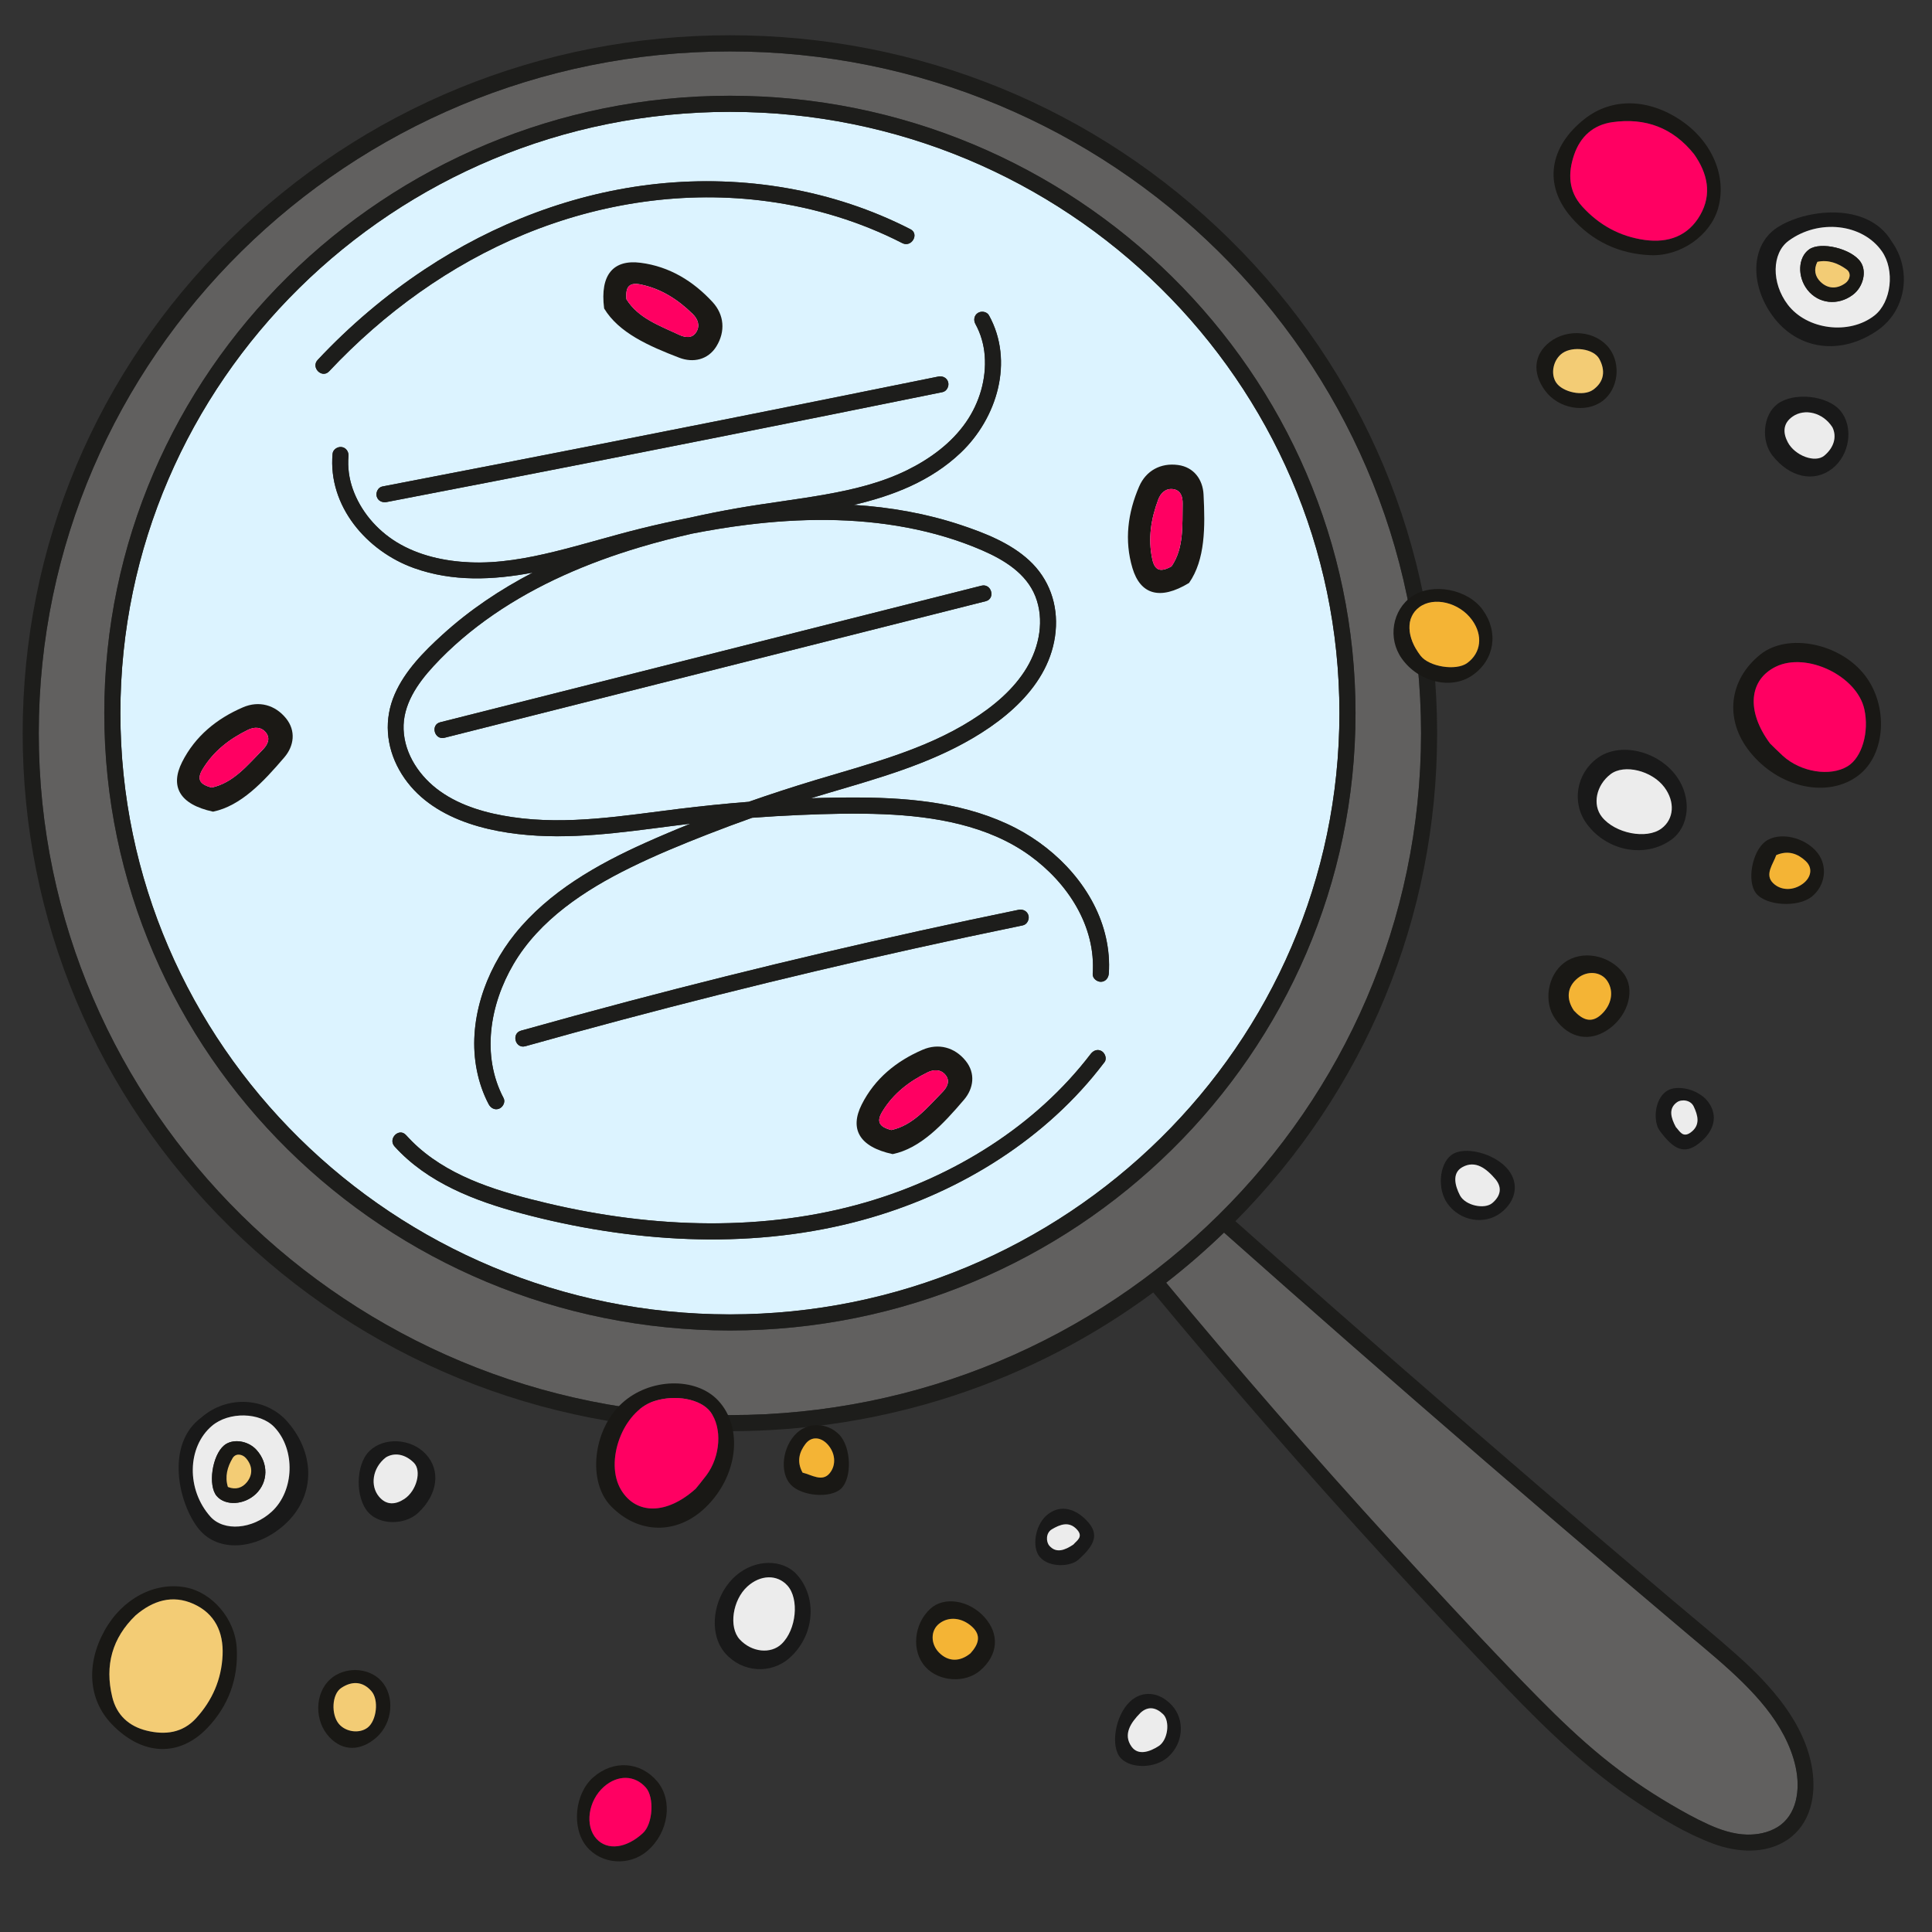 <?xml version="1.0" encoding="UTF-8"?> <svg xmlns="http://www.w3.org/2000/svg" xmlns:xlink="http://www.w3.org/1999/xlink" version="1.1" id="Слой_1" x="0px" y="0px" viewBox="0 0 600 600" style="enable-background:new 0 0 600 600;" xml:space="preserve"><rect x="0" y="0" width="600" height="600" fill="#333333" stroke="none"/> <style type="text/css"> .st0{fill:#95CFE5;} .st1{fill:#CAF0FF;} .st2{fill:#191611;} .st3{fill:#F7EBB2;} .st4{fill:#0F0C0D;} .st5{fill:#5BBB24;} .st6{fill:#BFC201;} .st7{fill:#F4AD2F;stroke:#1D1D1B;stroke-width:0.25;stroke-linejoin:round;stroke-miterlimit:10;} .st8{fill:#FB6E0A;} .st9{fill:#FEFEFE;} .st10{fill:#1D1D1B;} .st11{fill:#16120B;} .st12{fill:#FFAA00;} .st13{fill:#FF5E0D;} .st14{fill:#FA7E00;} .st15{fill:#FDFDFD;} .st16{fill:#61605F;} .st17{fill:#F9002A;} .st18{fill:#EBBA73;} .st19{fill:#FAAE00;} .st20{fill:#14100E;} .st21{fill:#EED9D4;} .st22{fill:#FF7610;} .st23{fill:#FF9D00;} .st24{fill:#F7922E;} .st25{fill:#84AD15;} .st26{fill:#EFD3CF;stroke:#1D1D1B;stroke-width:4;stroke-miterlimit:10;} .st27{fill:#F4AD2F;stroke:#1D1D1B;stroke-width:4;stroke-linejoin:round;stroke-miterlimit:10;} .st28{fill:#FFDFDC;stroke:#1D1D1B;stroke-width:4;stroke-miterlimit:10;} .st29{fill:#949DD7;stroke:#1D1D1B;stroke-width:4;stroke-miterlimit:10;} .st30{fill:#6E78B8;stroke:#1D1D1B;stroke-width:4;stroke-miterlimit:10;} .st31{fill:#0C0C0C;} .st32{fill:#FFB297;} .st33{fill:#6E78B8;stroke:#1D1D1B;stroke-width:0.25;stroke-miterlimit:10;} .st34{fill:#FFFFFF;} .st35{fill:#A6AFE2;} .st36{fill:#1D1D1B;stroke:#B5B4EF;stroke-miterlimit:10;} .st37{fill:#FF436C;stroke:#1D1D1B;stroke-width:5;stroke-linecap:round;stroke-linejoin:round;stroke-miterlimit:10;} .st38{fill:#FF436C;stroke:#1D1D1B;stroke-width:6;stroke-linecap:round;stroke-linejoin:round;stroke-miterlimit:10;} .st39{fill:#FF436C;} .st40{fill:#FF618B;} .st41{fill:#1B1915;} .st42{fill:#EDB074;} .st43{fill:#F4B72F;} .st44{fill:#FFE9E9;} .st45{fill:#FF0062;} .st46{fill:#FCFCFC;} .st47{fill:#F4AD2F;} .st48{fill:#6E78B8;} .st49{fill:#36A9E1;} .st50{fill:#A5A5A5;} .st51{fill:#D9DFFF;} .st52{fill:#796EC4;} .st53{fill:#DCF3FF;} .st54{fill:#191815;} .st55{fill:#191919;} .st56{fill:#ECECEC;} .st57{fill:#F4B435;} .st58{fill:#F3CC75;} .st59{fill:#F6AD1C;} .st60{fill:#1A1A1B;} .st61{fill:#1D1A14;} .st62{fill:#211F19;} .st63{fill:#181719;} .st64{fill:#AF88B3;} .st65{fill:#282828;} .st66{fill:#343434;} .st67{fill:#F64117;} .st68{fill:#F1F1F1;} .st69{fill:#EBEBEB;} .st70{fill:#F1B746;} .st71{fill:#EE9E00;} </style> <g> <path class="st53" d="M301.64,223.71c6.72-4.23,13.16-9.49,17.27-16.4c3.9-6.54,5.5-14.88,2.63-22.12 c-2.83-7.13-9.71-11.31-16.44-14.24c-7.5-3.27-15.4-5.58-23.43-7.1c-16.44-3.12-33.3-2.91-49.85-0.85 c-5.65,0.7-11.26,1.64-16.85,2.72c-5.55,1.26-11.06,2.67-16.51,4.31c-15.98,4.8-31.48,11.41-45.26,20.9 c-6.73,4.64-13.03,9.94-18.57,15.96c-4.98,5.4-9.58,12-9.29,19.67c0.3,7.79,5.13,14.77,11.33,19.18 c6.55,4.66,14.57,6.87,22.42,8.03c17.22,2.54,34.71-0.47,51.81-2.57c7.18-0.88,14.4-1.62,21.63-2.19 c6.84-2.4,13.74-4.64,20.67-6.73C269.69,237.29,286.91,232.99,301.64,223.71z M203.68,212.56c-21.88,5.52-43.75,11.04-65.63,16.56 c-3.13,0.79-4.45-4.03-1.33-4.82c12.27-3.1,24.54-6.19,36.81-9.29c21.88-5.52,43.75-11.04,65.63-16.56 c21.88-5.52,43.75-11.04,65.63-16.56c3.13-0.79,4.45,4.03,1.33,4.82c-12.27,3.1-24.54,6.19-36.81,9.29 C247.43,201.52,225.56,207.04,203.68,212.56z"></path> <path class="st16" d="M441.32,227.72c0-116.76-96.29-211.75-214.64-211.75S12.04,110.96,12.04,227.72s96.29,211.75,214.64,211.75 S441.32,344.48,441.32,227.72z M226.68,413.2c-107.13,0-194.29-86.01-194.29-191.73c0-105.72,87.16-191.73,194.29-191.73 s194.29,86.01,194.29,191.73C420.97,327.19,333.81,413.2,226.68,413.2z"></path> <path class="st53" d="M226.68,34.73c-104.37,0-189.29,83.77-189.29,186.73c0,102.96,84.91,186.73,189.29,186.73 s189.29-83.77,189.29-186.73C415.97,118.5,331.05,34.73,226.68,34.73z M294.46,118.69c0.34,1.24-0.42,2.81-1.75,3.08 c-12.62,2.56-25.25,5.12-37.87,7.65c-22.4,4.5-44.82,8.95-67.24,13.36c-22.5,4.42-45.02,8.8-67.54,13.13 c-1.33,0.26-2.69-0.36-3.08-1.75c-0.34-1.23,0.42-2.82,1.75-3.08c12.65-2.43,25.29-4.88,37.93-7.34 c22.43-4.37,44.85-8.78,67.26-13.24c22.49-4.48,44.98-9,67.45-13.56C292.72,116.67,294.09,117.31,294.46,118.69z M98.67,111.78 c9.91-10.57,21.02-20.02,33.1-28.04c21.68-14.39,46.52-23.93,72.45-26.65c26.82-2.82,54.47,1.75,78.53,14.1 c2.87,1.47,0.33,5.78-2.52,4.32c-13.04-6.69-27.25-11-41.76-12.97c-25.6-3.48-51.79,0.4-75.62,10.23 c-23.01,9.49-43.64,24.44-60.63,42.56C100,117.67,96.47,114.13,98.67,111.78z M343.02,329.86c-1.17,1.53-2.36,3.04-3.59,4.52 c-9.39,11.27-20.87,20.77-33.43,28.31c-12.69,7.62-26.59,13.29-40.93,16.93c-16.7,4.24-34.07,5.79-51.26,5.16 c-17.54-0.64-35.03-3.46-51.97-7.99c-14.37-3.84-29.08-9.48-39.29-20.76c-2.16-2.38,1.37-5.93,3.54-3.54 c1.21,1.33,2.48,2.6,3.82,3.8c11,9.76,25.87,14.01,39.87,17.34c16.59,3.95,33.59,6.22,50.65,6.28c16.37,0.06,32.75-1.94,48.48-6.52 c13.69-3.98,26.8-9.87,38.77-17.64c11.81-7.66,22.48-17.22,31.04-28.42c0.82-1.08,2.13-1.65,3.42-0.9 C343.18,327.06,343.84,328.78,343.02,329.86z M161.81,320.09c11.18-3.14,22.39-6.2,33.62-9.17c20.01-5.29,40.1-10.3,60.25-15.02 c20.15-4.73,40.37-9.17,60.64-13.34c1.33-0.27,2.7,0.37,3.08,1.75c0.34,1.24-0.42,2.8-1.75,3.08c-11.38,2.34-22.74,4.76-34.08,7.28 c-20.21,4.48-40.35,9.24-60.43,14.29c-20.07,5.04-40.08,10.37-60,15.97C160.03,325.78,158.72,320.96,161.81,320.09z M344.34,302.32 c-0.09,1.35-0.98,2.53-2.42,2.58c-1.25,0.04-2.67-1.07-2.58-2.42c1.04-14.92-7.84-28.35-19.58-36.82 c-12.97-9.36-29.64-12.15-45.27-12.8c-8.77-0.36-17.56-0.14-26.32,0.24c-4.87,0.21-9.74,0.5-14.6,0.86 c-4.59,1.63-9.16,3.33-13.7,5.1c-8.17,3.19-16.31,6.53-24.18,10.41c-14.04,6.9-28.17,16.18-36.25,29.98 c-7.32,12.49-10.03,28.36-3.05,41.59c0.63,1.2-0.22,2.79-1.38,3.26c-1.34,0.54-2.63-0.18-3.26-1.38c-1.73-3.28-2.93-6.8-3.66-10.44 c-3-14.89,2.5-30.89,11.85-42.5c10.51-13.04,25.49-21.53,40.55-28.28c4.6-2.06,9.24-4.02,13.92-5.9 c-15.77,1.89-31.59,4.61-47.51,3.73c-15.9-0.88-34.55-5.45-42.93-20.45c-4.11-7.36-4.77-15.75-1.39-23.51 c3.17-7.28,9.09-13.26,14.88-18.52c8.44-7.67,17.91-14,27.98-19.23c-12.3,2.33-24.86,2.9-36.89-1.41 c-14.67-5.25-26.72-19.25-25.28-35.49c0.12-1.35,1.58-2.29,2.85-2.09c1.39,0.21,2.21,1.51,2.09,2.85c-0.3,3.41,0.18,6.87,1.31,10.1 c2.42,6.9,7.42,12.77,13.63,16.58c6.82,4.18,14.88,5.93,22.8,6.27c8.86,0.38,17.73-1.25,26.3-3.34c8.93-2.18,17.71-4.91,26.63-7.12 c4.98-1.23,10-2.35,15.05-3.34c5.01-1.13,10.06-2.14,15.11-3.02c9.05-1.58,18.19-2.63,27.24-4.24c8.69-1.54,17.46-3.64,25.41-7.56 c7.1-3.5,13.78-8.36,18.33-14.94c4.14-5.99,6.35-13.38,5.78-20.67c-0.27-3.41-1.22-6.77-2.88-9.77c-0.65-1.18-0.43-2.7,0.76-3.45 c1.08-0.69,2.8-0.43,3.45,0.76c7.87,14.27,2.5,31.94-8.8,42.67c-9.27,8.8-20.99,13.34-33.18,16.18 c11.33,0.72,22.55,2.68,33.36,6.29c7.42,2.48,15.25,5.56,21.09,10.94c6.22,5.74,9.01,13.68,8.22,22.07 c-1.61,17.1-16.83,28.81-31.02,36.03c-14.21,7.23-29.77,11.13-44.97,15.77c5.04-0.17,10.08-0.25,15.12-0.22 c16.5,0.1,33.63,1.82,48.51,9.51c13.24,6.84,24.74,19.27,28,34.1C344.27,294.92,344.6,298.62,344.34,302.32z"></path> <path class="st16" d="M541.41,522.69c-5.37-5.31-11.22-10.11-16.98-14.97c-6.99-5.9-13.98-11.81-20.95-17.74 c-14.01-11.9-27.97-23.86-41.89-35.87s-27.79-24.07-41.62-36.18c-13.33-11.67-26.61-23.39-39.85-35.15 c-5.74,5.54-11.74,10.74-17.97,15.57c2.56,3.08,5.12,6.15,7.69,9.21c11.62,13.85,23.41,27.56,35.35,41.12 c11.84,13.45,23.84,26.75,35.99,39.92c12.15,13.16,24.36,26.29,36.95,39.03c6.22,6.3,12.63,12.42,19.49,18.02 c6.66,5.44,13.77,10.33,21.18,14.69c3.8,2.23,7.67,4.39,11.69,6.22c3.75,1.71,7.84,3.08,11.99,3.18c3.32,0.08,6.68-0.58,9.54-2.33 c2.95-1.81,4.81-4.75,5.64-8.06c1.73-6.87-0.48-14.37-3.69-20.47C550.77,532.79,546.28,527.52,541.41,522.69z"></path> <path class="st10" d="M226.68,29.73c-107.13,0-194.29,86.01-194.29,191.73c0,105.72,87.16,191.73,194.29,191.73 s194.29-86.01,194.29-191.73C420.97,115.74,333.81,29.73,226.68,29.73z M226.68,408.2c-104.37,0-189.29-83.77-189.29-186.73 c0-102.97,84.91-186.73,189.29-186.73s189.29,83.77,189.29,186.73C415.97,324.43,331.05,408.2,226.68,408.2z"></path> <path class="st10" d="M162.83,72.76c23.83-9.83,50.02-13.71,75.62-10.23c14.51,1.98,28.73,6.28,41.76,12.97 c2.86,1.47,5.39-2.85,2.52-4.32c-24.06-12.34-51.71-16.91-78.53-14.1c-25.93,2.72-50.77,12.26-72.45,26.65 c-12.07,8.01-23.19,17.47-33.1,28.04c-2.2,2.35,1.33,5.89,3.54,3.54C119.19,97.2,139.82,82.25,162.83,72.76z"></path> <path class="st10" d="M342.12,326.44c-1.29-0.75-2.6-0.18-3.42,0.9c-8.56,11.2-19.23,20.76-31.04,28.42 c-11.96,7.76-25.08,13.65-38.77,17.64c-15.73,4.58-32.12,6.58-48.48,6.52c-17.07-0.06-34.06-2.33-50.65-6.28 c-14-3.33-28.87-7.58-39.87-17.34c-1.34-1.19-2.62-2.46-3.82-3.8c-2.16-2.39-5.69,1.15-3.54,3.54 c10.21,11.28,24.93,16.92,39.29,20.76c16.95,4.53,34.43,7.35,51.97,7.99c17.2,0.62,34.56-0.92,51.26-5.16 c14.34-3.64,28.24-9.31,40.93-16.93c12.57-7.54,24.04-17.04,33.43-28.31c1.23-1.48,2.42-2.99,3.59-4.52 C343.84,328.78,343.18,327.06,342.12,326.44z"></path> <path class="st10" d="M315.48,257.19c-14.88-7.69-32.01-9.41-48.51-9.51c-5.04-0.03-10.08,0.05-15.12,0.22 c15.19-4.64,30.76-8.53,44.97-15.77c14.19-7.22,29.41-18.93,31.02-36.03c0.79-8.39-2-16.33-8.22-22.07 c-5.84-5.38-13.67-8.46-21.09-10.94c-10.81-3.61-22.04-5.58-33.36-6.29c12.19-2.84,23.91-7.38,33.18-16.18 c11.31-10.73,16.68-28.4,8.8-42.67c-0.66-1.19-2.37-1.45-3.45-0.76c-1.19,0.76-1.41,2.27-0.76,3.45c1.65,3,2.61,6.36,2.88,9.77 c0.57,7.29-1.64,14.68-5.78,20.67c-4.55,6.58-11.22,11.44-18.33,14.94c-7.95,3.92-16.72,6.02-25.41,7.56 c-9.05,1.61-18.18,2.66-27.24,4.24c-5.06,0.88-10.1,1.89-15.11,3.02c-5.04,0.99-10.06,2.1-15.05,3.34 c-8.92,2.21-17.7,4.93-26.63,7.12c-8.57,2.1-17.44,3.72-26.3,3.34c-7.91-0.34-15.98-2.09-22.8-6.27 c-6.21-3.81-11.21-9.68-13.63-16.58c-1.13-3.23-1.61-6.69-1.31-10.1c0.12-1.34-0.7-2.64-2.09-2.85c-1.27-0.19-2.73,0.74-2.85,2.09 c-1.44,16.24,10.6,30.24,25.28,35.49c12.03,4.31,24.59,3.73,36.89,1.41c-10.07,5.23-19.55,11.56-27.98,19.23 c-5.79,5.26-11.71,11.24-14.88,18.52c-3.38,7.76-2.72,16.15,1.39,23.51c8.38,15,27.03,19.56,42.93,20.45 c15.92,0.88,31.73-1.84,47.51-3.73c-4.68,1.88-9.32,3.84-13.92,5.9c-15.06,6.75-30.04,15.24-40.55,28.28 c-9.35,11.61-14.86,27.61-11.85,42.5c0.73,3.64,1.93,7.15,3.66,10.44c0.63,1.19,1.92,1.92,3.26,1.38c1.16-0.47,2.01-2.06,1.38-3.26 c-6.98-13.23-4.27-29.1,3.05-41.59c8.08-13.8,22.21-23.08,36.25-29.98c7.87-3.87,16.01-7.22,24.18-10.41 c4.54-1.77,9.11-3.47,13.7-5.1c4.86-0.36,9.73-0.65,14.6-0.86c8.76-0.38,17.56-0.6,26.32-0.24c15.63,0.65,32.3,3.43,45.27,12.8 c11.74,8.48,20.62,21.9,19.58,36.82c-0.09,1.35,1.33,2.46,2.58,2.42c1.45-0.04,2.33-1.23,2.42-2.58c0.26-3.7-0.07-7.4-0.86-11.03 C340.21,276.46,328.72,264.04,315.48,257.19z M232.53,249c-7.23,0.57-14.44,1.31-21.63,2.19c-17.1,2.1-34.59,5.12-51.81,2.57 c-7.85-1.16-15.88-3.37-22.42-8.03c-6.21-4.41-11.04-11.39-11.33-19.18c-0.29-7.67,4.31-14.27,9.29-19.67 c5.55-6.02,11.84-11.32,18.57-15.96c13.78-9.49,29.29-16.11,45.26-20.9c5.45-1.64,10.97-3.05,16.51-4.31 c5.59-1.09,11.2-2.02,16.85-2.72c16.55-2.06,33.41-2.27,49.85,0.85c8.03,1.53,15.93,3.84,23.43,7.1 c6.73,2.93,13.61,7.11,16.44,14.24c2.87,7.25,1.27,15.58-2.63,22.12c-4.11,6.9-10.56,12.17-17.27,16.4 c-14.73,9.28-31.95,13.58-48.44,18.56C246.27,244.36,239.37,246.6,232.53,249z"></path> <path class="st10" d="M156.67,143.75c-12.64,2.46-25.29,4.91-37.93,7.34c-1.33,0.26-2.08,1.85-1.75,3.08 c0.38,1.39,1.74,2,3.08,1.75c22.52-4.33,45.03-8.71,67.54-13.13c22.42-4.41,44.83-8.86,67.24-13.36 c12.63-2.54,25.25-5.09,37.87-7.65c1.32-0.27,2.09-1.84,1.75-3.08c-0.38-1.38-1.75-2.02-3.08-1.75 c-22.47,4.57-44.96,9.09-67.45,13.56C201.52,134.97,179.1,139.38,156.67,143.75z"></path> <path class="st10" d="M306.12,186.71c3.12-0.79,1.8-5.61-1.33-4.82c-21.88,5.52-43.75,11.04-65.63,16.56 c-21.88,5.52-43.75,11.04-65.63,16.56c-12.27,3.1-24.54,6.19-36.81,9.29c-3.12,0.79-1.8,5.61,1.33,4.82 c21.88-5.52,43.75-11.04,65.63-16.56c21.88-5.52,43.75-11.04,65.63-16.56C281.58,192.9,293.85,189.81,306.12,186.71z"></path> <path class="st10" d="M163.14,324.91c19.93-5.6,39.93-10.92,60-15.97c20.07-5.04,40.22-9.81,60.43-14.29 c11.34-2.51,22.7-4.94,34.08-7.28c1.32-0.27,2.09-1.84,1.75-3.08c-0.38-1.37-1.75-2.02-3.08-1.75 c-20.27,4.16-40.49,8.61-60.64,13.34c-20.15,4.73-40.24,9.74-60.25,15.02c-11.23,2.97-22.44,6.03-33.62,9.17 C158.72,320.96,160.03,325.78,163.14,324.91z"></path> <path class="st10" d="M554.29,529.95c-4.29-5.95-9.47-11.15-14.93-16.02c-6.3-5.63-12.86-10.97-19.31-16.43 c-14.29-12.08-28.53-24.22-42.72-36.42c-14.26-12.25-28.47-24.55-42.63-36.9c-14.1-12.3-28.16-24.65-42.17-37.06 c-2.95-2.62-5.91-5.24-8.86-7.86c40.41-40.74,62.64-94.46,62.64-151.56c0-57.9-22.85-112.34-64.34-153.28 c-41.48-40.93-96.63-63.47-155.29-63.47S112.87,33.51,71.38,74.45C29.89,115.38,7.04,169.82,7.04,227.72S29.89,340.06,71.38,381 c41.48,40.93,96.63,63.47,155.29,63.47c48.05,0,93.73-15.13,131.49-43.09c11.66,14.05,23.49,27.96,35.48,41.73 c12.03,13.81,24.23,27.48,36.6,41c12.41,13.57,24.97,26.99,37.71,40.24c12.5,13.01,25.46,25.5,40.57,35.48 c7.39,4.88,15.26,9.69,23.59,12.77c7.35,2.72,16.25,3.34,23.02-1.26c7.17-4.86,8.92-13.69,7.69-21.79 C561.75,542.46,558.47,535.74,554.29,529.95z M226.68,439.47c-118.35,0-214.64-94.99-214.64-211.75S108.33,15.97,226.68,15.97 s214.64,94.99,214.64,211.75S345.03,439.47,226.68,439.47z M557.67,559.36c-0.84,3.31-2.69,6.26-5.64,8.06 c-2.86,1.75-6.22,2.41-9.54,2.33c-4.15-0.1-8.24-1.47-11.99-3.18c-4.01-1.83-7.89-3.98-11.69-6.22 c-7.41-4.35-14.52-9.25-21.18-14.69c-6.86-5.6-13.27-11.73-19.49-18.02c-12.59-12.74-24.8-25.87-36.95-39.03 c-12.15-13.16-24.15-26.47-35.99-39.92c-11.95-13.57-23.73-27.28-35.35-41.12c-2.57-3.06-5.13-6.14-7.69-9.21 c6.23-4.83,12.22-10.03,17.97-15.57c13.24,11.76,26.52,23.48,39.85,35.15c13.83,12.11,27.7,24.17,41.62,36.18 s27.88,23.96,41.89,35.87c6.97,5.93,13.96,11.84,20.95,17.74c5.77,4.86,11.62,9.66,16.98,14.97c4.87,4.83,9.36,10.1,12.57,16.2 C557.18,544.99,559.4,552.49,557.67,559.36z"></path> </g> <path class="st41" d="M369.27,181.04c-9.19,5.58-15.16,3.45-17.57-4.59c-2.59-8.65-1.44-17.25,2.07-25.36 c2.12-4.92,6.7-7.41,12.08-6.68c4.93,0.66,7.68,4.52,7.92,9.12C374.29,163.64,374.32,173.82,369.27,181.04z M363.83,175.89 c3.9-5.72,3.31-12.67,3.45-19.45c0.04-2-0.49-4.22-3.01-4.54c-2.29-0.28-3.83,1.26-4.57,3.24c-2.24,5.99-3.23,12.11-1.85,18.5 C358.6,177.18,360.36,177.82,363.83,175.89z"></path> <path class="st45" d="M363.83,175.89c-3.47,1.93-5.22,1.29-5.98-2.25c-1.38-6.4-0.38-12.51,1.85-18.5c0.74-1.98,2.27-3.52,4.57-3.24 c2.52,0.31,3.05,2.54,3.01,4.54C367.14,163.22,367.72,170.17,363.83,175.89z"></path> <path class="st41" d="M66.17,252.07c-10.51-2.26-13.39-7.91-9.62-15.4c4.06-8.07,10.8-13.52,18.92-17.01 c4.92-2.12,9.96-0.78,13.37,3.44c3.12,3.87,2.48,8.56-0.51,12.07C81.77,242.86,74.8,250.28,66.17,252.07z M65.75,244.58 c6.76-1.48,11.11-6.94,15.86-11.77c1.4-1.43,2.54-3.41,0.93-5.36c-1.47-1.78-3.64-1.71-5.54-0.78c-5.74,2.82-10.66,6.58-14.05,12.18 C61.08,241.93,61.91,243.6,65.75,244.58z"></path> <path class="st45" d="M65.75,244.58c-3.85-0.98-4.68-2.65-2.81-5.74c3.39-5.6,8.31-9.36,14.05-12.18c1.9-0.93,4.07-1,5.54,0.78 c1.62,1.95,0.47,3.94-0.93,5.36C76.87,237.65,72.52,243.1,65.75,244.58z"></path> <path class="st41" d="M277.23,358.42c-10.51-2.26-13.39-7.91-9.62-15.4c4.06-8.07,10.8-13.52,18.92-17.01 c4.92-2.12,9.96-0.78,13.37,3.44c3.12,3.87,2.48,8.56-0.51,12.07C292.83,349.22,285.86,356.64,277.23,358.42z M276.82,350.94 c6.76-1.48,11.11-6.94,15.86-11.77c1.4-1.43,2.54-3.41,0.93-5.36c-1.47-1.78-3.64-1.71-5.54-0.78c-5.74,2.82-10.66,6.58-14.05,12.18 C272.14,348.29,272.97,349.96,276.82,350.94z"></path> <path class="st45" d="M276.82,350.94c-3.85-0.98-4.68-2.65-2.81-5.74c3.39-5.6,8.31-9.36,14.05-12.18c1.9-0.93,4.07-1,5.54,0.78 c1.62,1.95,0.47,3.94-0.93,5.36C287.93,344,283.58,349.46,276.82,350.94z"></path> <path class="st41" d="M187.62,95.8c-1.37-10.67,3.01-15.26,11.33-14.19c8.96,1.15,16.34,5.69,22.34,12.19 c3.63,3.94,4.05,9.13,1.2,13.76c-2.61,4.23-7.25,5.18-11.55,3.53C201.48,107.46,192.17,103.35,187.62,95.8z M194.54,92.92 c3.65,5.88,10.24,8.18,16.37,11.05c1.81,0.85,4.06,1.27,5.37-0.91c1.19-1.98,0.41-4.01-1.1-5.49c-4.56-4.48-9.75-7.87-16.15-9.21 C195.48,87.63,194.18,88.97,194.54,92.92z"></path> <path class="st45" d="M194.54,92.92c-0.35-3.96,0.95-5.29,4.48-4.55c6.4,1.34,11.59,4.73,16.15,9.21c1.51,1.48,2.29,3.51,1.1,5.49 c-1.31,2.17-3.55,1.76-5.37,0.91C204.77,101.1,198.18,98.81,194.54,92.92z"></path> <g> <path class="st54" d="M543.35,233.38c-7.85-9.9-6.48-22.23,3.34-30.12c8.5-6.83,24.86-3.53,32.55,6.57c7.3,9.58,6.34,24.46-2,30.91 C567.75,248.08,552.36,244.74,543.35,233.38z M549.7,230.89c0.76,0.73,2.32,2.32,3.96,3.82c5.6,5.12,14.77,6.57,20.19,3.22 c4.41-2.72,6.7-10.62,5.13-17.69c-2.29-10.34-17.92-17.85-27.47-13.2C543.24,211.06,542.17,220.74,549.7,230.89z"></path> <path class="st54" d="M492.18,36.88c8.42-6.6,19.81-6.36,30.01,0.62c9.62,6.59,14.16,17.45,11.38,27.2 c-2.39,8.37-11.54,14.93-20.99,14.55c-9.79-0.39-18.19-4.38-24.58-11.73C479.26,57.48,481.06,45.6,492.18,36.88z M526.12,47.9 c-6.56-8.22-15.11-11.41-25.37-9.96c-5.98,0.84-9.96,4.48-11.88,10.11c-1.95,5.69-1.8,11.31,2.48,16.04 c5.21,5.77,11.72,9.36,19.47,10.43c7.31,1.01,13.49-1.23,17.2-7.74C531.73,60.28,530.3,53.85,526.12,47.9z"></path> <path class="st55" d="M587.45,74.94c6.41,8.94,4.54,21.36-4.14,27.5c-11.52,8.14-25.09,6.32-32.86-4.4 c-7.1-9.81-6.66-21.93,1.33-27.27C560.5,64.95,580.02,62.46,587.45,74.94z M555.46,74.79c-5.25,3.86-5.37,13.09-0.25,19.81 c5.98,7.86,19.11,9.5,26.93,3.38c5.25-4.12,6.4-14.1,2.3-19.95C578.4,69.43,564.82,67.92,555.46,74.79z"></path> <path class="st55" d="M520.72,241.17c4.74,6.63,3.98,15.54-1.69,19.62c-8.1,5.82-19.96,3.59-26.24-4.93 c-4.78-6.49-3.31-15.58,3.32-20.44C503.05,230.34,514.96,233.12,520.72,241.17z M516.87,244.47c-3.87-5.16-12.46-7.25-16.67-4.05 c-4.49,3.41-5.74,9.48-2.72,13.27c4.1,5.15,13.88,7.06,18.5,3.61C519.9,254.38,520.27,249.01,516.87,244.47z"></path> <path class="st54" d="M499.92,319.37c-5.92,4.4-12.5,3.27-16.92-2.92c-3.74-5.22-2.4-13.61,2.79-17.47 c5.45-4.06,14.02-2.49,18.46,3.37C507.85,307.11,505.86,314.96,499.92,319.37z M488.78,313.83c2.61,2.84,5.37,4.11,8.47,1.26 c3.19-2.92,4.07-7.1,1.93-10.4c-1.96-3.02-6.22-3.32-9.18-0.94C486.64,306.46,486.34,310.23,488.78,313.83z"></path> <path class="st54" d="M435.33,204.51c-4.44-6.25-2.96-15.12,3.21-19.32c6.36-4.32,17.26-2.25,21.92,4.18 c5.05,6.95,3.7,15.57-3.19,20.35C450.7,214.29,440.57,211.89,435.33,204.51z M457.18,192.58c-3.96-5.5-11.93-7.42-16.48-3.97 c-4.13,3.13-3.94,9.27,0.46,15.03c2.64,3.45,11.05,4.77,14.48,2.28C459.97,202.76,460.6,197.34,457.18,192.58z"></path> <path class="st55" d="M550.42,141.43c-3.63-4.66-2.85-12.63,1.56-15.95c5.09-3.83,15.69-2.68,19.61,2.13 c4.14,5.07,2.88,13.72-2.63,17.97C563.31,149.95,555.73,148.25,550.42,141.43z M569.07,132.69c-3-4.67-8.65-5.87-12.32-3.35 c-3.13,2.15-3.05,5.13-1.53,8.01c2.21,4.18,8.49,6.51,11.32,4.16C569.6,138.97,570.5,135.58,569.07,132.69z"></path> <path class="st54" d="M499.79,108.2c3.72,4.96,2.73,12.7-2.09,16.32c-5.24,3.94-13.75,2.41-17.87-3.22 c-4.03-5.5-3.49-11.22,1.43-15.06C486.91,101.84,495.72,102.77,499.79,108.2z M485.25,109.66c-2.85,1.97-3.81,6.36-1.99,9.13 c1.99,3.04,8.46,4.42,11.47,2.28c3.55-2.53,3.88-6.04,1.95-9.59C494.94,108.26,488.48,107.42,485.25,109.66z"></path> <path class="st54" d="M564.48,264.91c3.2,4.13,2.41,10.12-1.78,13.52c-4.31,3.5-14.32,2.9-17.37-1.05 c-2.87-3.72-1.22-12.9,2.89-16.02C552.46,258.15,560.61,259.92,564.48,264.91z M551.63,265.57c-0.94,2.79-3.73,6-0.97,8.69 c2.49,2.44,6.48,2.39,9.46,0c2.28-1.82,2.97-4.68,0.66-6.85C558.43,265.21,555.41,263.92,551.63,265.57z"></path> <path class="st55" d="M466.08,376.66c-5.07,3.87-12.63,2.57-16.53-2.85c-3.2-4.45-2.64-12.08,1.1-15.04 c3.98-3.14,13.87-0.56,17.87,4.67C471.79,367.7,470.8,373.05,466.08,376.66z M464.57,366.38c-2.88-3.43-6.35-6.21-10.46-3.88 c-3.29,1.87-2.19,5.84-0.7,8.72c1.65,3.19,7.65,4.45,10.07,2.38C465.91,371.51,466.6,369.01,464.57,366.38z"></path> <path class="st55" d="M515.44,351.15c-2.04-2.74-1.73-9.61,2.06-12.25c3.28-2.28,10.06-0.58,12.94,3.24 c3.23,4.27,2.03,9.19-2.87,12.99C523.12,358.58,519.81,357.11,515.44,351.15z M520.45,350.01c1.15,1.18,2.11,3.5,4.61,1.69 c3.15-2.29,2.2-5.39,0.93-8.07c-0.97-2.07-3.8-2.31-5.2-1.3C518.08,344.26,518.91,347.16,520.45,350.01z"></path> <path class="st45" d="M549.7,230.89c-7.53-10.15-6.46-19.82,1.81-23.85c9.55-4.65,25.18,2.86,27.47,13.2 c1.57,7.07-0.72,14.97-5.13,17.69c-5.42,3.34-14.58,1.9-20.19-3.22C552.02,233.21,550.46,231.62,549.7,230.89z"></path> <path class="st45" d="M526.12,47.9c4.18,5.95,5.6,12.38,1.89,18.88c-3.71,6.5-9.89,8.75-17.2,7.74 c-7.75-1.07-14.25-4.66-19.47-10.43c-4.28-4.73-4.43-10.34-2.48-16.04c1.93-5.62,5.91-9.26,11.88-10.11 C511.01,36.49,519.57,39.68,526.12,47.9z"></path> <path class="st56" d="M555.46,74.79c9.36-6.88,22.94-5.36,28.97,3.24c4.1,5.85,2.95,15.83-2.3,19.95 c-7.81,6.13-20.95,4.48-26.93-3.38C550.09,87.88,550.21,78.65,555.46,74.79z M575.41,91.56c3.26-2.44,4.41-7.31,2.41-10.22 c-2.83-4.13-12.38-6.45-15.99-3.88c-3.47,2.47-3.7,8.49-0.5,12.56C564.75,94.37,570.79,95.03,575.41,91.56z"></path> <path class="st56" d="M516.87,244.47c3.4,4.54,3.03,9.91-0.89,12.83c-4.62,3.45-14.4,1.55-18.5-3.61 c-3.02-3.79-1.78-9.86,2.72-13.27C504.41,237.22,512.99,239.31,516.87,244.47z"></path> <path class="st57" d="M488.78,313.83c-2.44-3.6-2.14-7.37,1.23-10.08c2.95-2.38,7.22-2.07,9.18,0.94c2.14,3.3,1.25,7.48-1.93,10.4 C494.15,317.94,491.39,316.67,488.78,313.83z"></path> <path class="st57" d="M457.18,192.58c3.43,4.76,2.8,10.18-1.54,13.34c-3.43,2.49-11.84,1.17-14.48-2.28 c-4.41-5.76-4.6-11.9-0.46-15.03C445.25,185.15,453.22,187.08,457.18,192.58z"></path> <path class="st56" d="M569.07,132.69c1.43,2.9,0.53,6.28-2.53,8.82c-2.83,2.35-9.11,0.02-11.32-4.16c-1.52-2.88-1.6-5.86,1.53-8.01 C560.42,126.81,566.07,128.02,569.07,132.69z"></path> <path class="st58" d="M485.25,109.66c3.23-2.24,9.69-1.4,11.43,1.81c1.93,3.55,1.59,7.07-1.95,9.59 c-3.01,2.14-9.48,0.76-11.47-2.28C481.44,116.02,482.4,111.63,485.25,109.66z"></path> <path class="st57" d="M551.63,265.57c3.78-1.65,6.8-0.36,9.15,1.85c2.3,2.17,1.62,5.03-0.66,6.85c-2.99,2.39-6.97,2.43-9.46,0 C547.91,271.58,550.69,268.37,551.63,265.57z"></path> <path class="st56" d="M464.57,366.38c2.03,2.63,1.34,5.13-1.1,7.22c-2.42,2.07-8.41,0.81-10.07-2.38c-1.49-2.88-2.59-6.85,0.7-8.72 C458.22,360.16,461.69,362.95,464.57,366.38z"></path> <path class="st56" d="M520.45,350.01c-1.54-2.85-2.36-5.74,0.34-7.69c1.4-1.01,4.23-0.77,5.2,1.3c1.26,2.68,2.21,5.78-0.93,8.07 C522.56,353.51,521.59,351.19,520.45,350.01z"></path> <path class="st54" d="M575.41,91.56c-4.63,3.47-10.66,2.81-14.08-1.53c-3.21-4.08-2.97-10.1,0.5-12.56 c3.61-2.57,13.17-0.26,15.99,3.88C579.82,84.25,578.67,89.12,575.41,91.56z M564.4,81.31c-1.22,2.42-0.71,4.58,0.97,6.21 c2.35,2.28,5.24,2.25,7.77,0.38c1.33-0.98,1.94-3.05,0.32-4.23C570.84,81.76,567.82,80.57,564.4,81.31z"></path> <path class="st58" d="M564.4,81.31c3.42-0.73,6.44,0.45,9.06,2.36c1.62,1.18,1,3.25-0.32,4.23c-2.53,1.87-5.42,1.91-7.77-0.38 C563.69,85.88,563.18,83.72,564.4,81.31z"></path> </g> <g> <path class="st54" d="M219.03,468.23c-8.81,8.45-20.8,8.26-29.29-0.48c-7.34-7.56-5.65-23.6,3.37-31.92 c8.56-7.9,22.96-8.32,29.92-0.89C230.96,443.42,229.14,458.53,219.03,468.23z M216.05,462.35c0.64-0.8,2.02-2.44,3.31-4.16 c4.42-5.86,4.98-14.81,1.27-19.72c-3.02-3.99-10.82-5.48-17.49-3.33c-9.74,3.14-15.55,18.86-10.21,27.63 C197.56,470.37,206.97,470.52,216.05,462.35z"></path> <path class="st54" d="M34.59,535.32c-7.12-7.5-7.92-18.48-2.12-28.93c5.47-9.86,15.5-15.21,25.14-13.42 c8.27,1.54,15.41,9.75,15.91,18.88c0.52,9.45-2.57,17.9-9.06,24.72C55.59,545.89,44,545.23,34.59,535.32z M42.12,501.66 c-7.31,7.05-9.6,15.57-7.28,25.32c1.36,5.67,5.22,9.17,10.8,10.52c5.66,1.36,11.05,0.7,15.21-3.84c5.08-5.54,7.94-12.12,8.27-19.68 c0.31-7.13-2.41-12.87-9.01-15.85C53.52,495.15,47.46,497.1,42.12,501.66z"></path> <path class="st55" d="M62.57,440.19c8.02-6.98,20.14-6.31,26.83,1.49c8.88,10.35,8.36,23.57-1.25,32.02 c-8.79,7.73-20.5,8.4-26.36,1.2C55.4,467.04,51.23,448.48,62.57,440.19z M65.33,470.99c4.19,4.7,13.08,3.97,19.09-1.55 c7.02-6.46,7.41-19.25,0.8-26.22c-4.44-4.68-14.15-4.88-19.4-0.4C58.09,449.41,57.86,462.61,65.33,470.99z"></path> <path class="st55" d="M228.58,489.3c5.95-5.17,14.59-5.24,19.03-0.15c6.34,7.26,5.27,18.88-2.36,25.69 c-5.81,5.19-14.69,4.6-19.97-1.34C219.76,507.29,221.35,495.58,228.58,489.3z M232.1,492.71c-4.62,4.2-5.84,12.64-2.38,16.41 c3.69,4.01,9.64,4.66,13.02,1.41c4.59-4.41,5.53-14,1.79-18.13C241.36,488.89,236.16,489.02,232.1,492.71z"></path> <path class="st54" d="M305.72,502.21c4.77,5.3,4.28,11.73-1.27,16.55c-4.69,4.07-12.87,3.54-17.06-1.1 c-4.4-4.87-3.67-13.26,1.56-18.07C293.2,495.7,300.93,496.9,305.72,502.21z M301.4,513.44c2.5-2.77,3.46-5.54,0.44-8.27 c-3.1-2.8-7.2-3.27-10.18-0.91c-2.73,2.16-2.63,6.29-0.08,8.92C294.5,516.17,298.15,516.11,301.4,513.44z"></path> <path class="st54" d="M201.06,574.8c-5.61,4.84-14.28,4.22-18.88-1.34c-4.74-5.72-3.73-16.4,2.03-21.47 c6.23-5.49,14.65-4.97,19.88,1.22C209.07,559.12,207.68,569.08,201.06,574.8z M187.59,554.86c-4.93,4.31-6.06,12.15-2.33,16.22 c3.39,3.69,9.28,2.95,14.42-1.81c3.08-2.85,3.59-11.07,0.88-14.14C197.13,551.25,191.86,551.13,187.59,554.86z"></path> <path class="st55" d="M129.91,469.78c-4.15,3.91-11.9,3.89-15.49-0.05c-4.15-4.55-4-14.85,0.27-19.06 c4.5-4.45,12.94-4.01,17.53,0.9C136.93,456.61,135.99,464.06,129.91,469.78z M119.8,452.63c-4.22,3.31-4.87,8.85-2.11,12.16 c2.35,2.81,5.21,2.47,7.85,0.75c3.82-2.5,5.49-8.76,2.97-11.27C125.79,451.55,122.46,451,119.8,452.63z"></path> <path class="st54" d="M102.53,521.52c4.44-4.03,11.97-3.78,15.89,0.52c4.27,4.68,3.57,13.01-1.47,17.49 c-4.92,4.38-10.48,4.38-14.62-0.01C97.58,534.49,97.68,525.94,102.53,521.52z M105.25,535.38c2.16,2.56,6.47,3.08,8.97,1.09 c2.74-2.19,3.49-8.54,1.15-11.25c-2.75-3.19-6.17-3.19-9.41-1.01C103.03,526.18,102.81,532.48,105.25,535.38z"></path> <path class="st54" d="M247.44,445.04c3.68-3.45,9.52-3.24,13.17,0.48c3.76,3.83,4.09,13.52,0.57,16.81 c-3.32,3.1-12.3,2.34-15.67-1.32C242.03,457.22,242.99,449.21,247.44,445.04z M249.25,457.34c2.77,0.65,6.12,3.04,8.45,0.14 c2.12-2.62,1.71-6.45-0.86-9.1c-1.96-2.03-4.78-2.43-6.65-0.01C248.28,450.83,247.32,453.86,249.25,457.34z"></path> <path class="st55" d="M363.91,529.57c4.19,4.52,3.62,11.92-1.24,16.16c-3.99,3.48-11.39,3.64-14.57,0.3 c-3.38-3.54-1.8-13.29,2.87-17.62C354.77,524.89,360.01,525.36,363.91,529.57z M354.16,531.96c-3.04,3.08-5.4,6.68-2.78,10.42 c2.1,3,5.82,1.58,8.45-0.12c2.92-1.88,3.59-7.76,1.38-9.9C358.97,530.2,356.5,529.77,354.16,531.96z"></path> <path class="st55" d="M334.89,484.39c-2.45,2.21-9.09,2.54-11.98-0.87c-2.49-2.94-1.48-9.62,1.94-12.75 c3.82-3.49,8.66-2.79,12.76,1.59C341.33,476.33,340.22,479.64,334.89,484.39z M333.33,479.68c1.03-1.21,3.18-2.35,1.2-4.59 c-2.49-2.82-5.39-1.63-7.85-0.16c-1.9,1.13-1.88,3.86-0.78,5.12C328.02,482.48,330.73,481.42,333.33,479.68z"></path> <path class="st45" d="M216.05,462.35c-9.08,8.16-18.49,8.02-23.12,0.42c-5.34-8.76,0.47-24.49,10.21-27.63 c6.67-2.15,14.47-0.66,17.49,3.33c3.71,4.91,3.15,13.86-1.27,19.72C218.07,459.91,216.69,461.56,216.05,462.35z"></path> <path class="st58" d="M42.12,501.66c5.35-4.57,11.4-6.52,18-3.54c6.6,2.98,9.31,8.72,9.01,15.85c-0.33,7.56-3.19,14.14-8.27,19.68 c-4.16,4.54-9.55,5.2-15.21,3.84c-5.59-1.34-9.45-4.84-10.8-10.52C32.51,517.24,34.8,508.72,42.12,501.66z"></path> <path class="st56" d="M65.33,470.99c-7.47-8.38-7.24-21.58,0.48-28.17c5.26-4.48,14.97-4.28,19.4,0.4 c6.61,6.96,6.22,19.75-0.8,26.22C78.41,474.97,69.52,475.69,65.33,470.99z M79.65,450.27c-2.65-2.91-7.43-3.58-10.05-1.39 c-3.72,3.1-5.08,12.5-2.28,15.74c2.69,3.11,8.5,2.79,12.14-0.66C83.32,460.27,83.41,454.41,79.65,450.27z"></path> <path class="st56" d="M232.1,492.71c4.06-3.69,9.26-3.82,12.43-0.31c3.74,4.13,2.8,13.72-1.79,18.13 c-3.38,3.25-9.33,2.6-13.02-1.41C226.26,505.36,227.49,496.91,232.1,492.71z"></path> <path class="st57" d="M301.4,513.44c-3.24,2.68-6.9,2.73-9.82-0.27c-2.56-2.63-2.65-6.76,0.08-8.92c2.98-2.36,7.08-1.89,10.18,0.91 C304.86,507.89,303.89,510.67,301.4,513.44z"></path> <path class="st45" d="M187.59,554.86c4.27-3.73,9.54-3.62,12.97,0.27c2.71,3.07,2.2,11.28-0.88,14.14 c-5.14,4.76-11.03,5.5-14.42,1.81C181.53,567.02,182.66,559.17,187.59,554.86z"></path> <path class="st56" d="M119.8,452.63c2.66-1.64,5.99-1.08,8.72,1.63c2.52,2.51,0.85,8.77-2.97,11.27c-2.64,1.73-5.5,2.07-7.85-0.75 C114.93,461.49,115.58,455.95,119.8,452.63z"></path> <path class="st58" d="M105.25,535.38c-2.45-2.9-2.23-9.2,0.71-11.16c3.24-2.18,6.66-2.18,9.41,1.01c2.34,2.7,1.59,9.06-1.15,11.25 C111.72,538.47,107.41,537.94,105.25,535.38z"></path> <path class="st57" d="M249.25,457.34c-1.93-3.48-0.97-6.51,0.94-8.97c1.88-2.41,4.69-2.01,6.65,0.01c2.57,2.66,2.97,6.48,0.86,9.1 C255.37,460.38,252.03,457.99,249.25,457.34z"></path> <path class="st56" d="M354.16,531.96c2.35-2.19,4.82-1.75,7.05,0.4c2.21,2.14,1.54,8.02-1.38,9.9c-2.63,1.7-6.36,3.12-8.45,0.12 C348.75,538.63,351.12,535.04,354.16,531.96z"></path> <path class="st56" d="M333.33,479.68c-2.6,1.74-5.31,2.8-7.43,0.37c-1.1-1.26-1.13-4,0.78-5.12c2.47-1.46,5.36-2.66,7.85,0.16 C336.51,477.33,334.36,478.47,333.33,479.68z"></path> <path class="st54" d="M79.65,450.27c3.76,4.14,3.67,10-0.2,13.69c-3.63,3.46-9.44,3.77-12.14,0.66c-2.8-3.24-1.44-12.65,2.28-15.74 C72.22,446.69,77,447.35,79.65,450.27z M70.78,461.79c2.44,0.95,4.47,0.27,5.89-1.49c1.99-2.47,1.69-5.25-0.35-7.51 c-1.06-1.19-3.11-1.59-4.1,0.07C70.63,455.56,69.77,458.57,70.78,461.79z"></path> <path class="st58" d="M70.78,461.79c-1.01-3.22-0.15-6.24,1.45-8.93c0.98-1.67,3.03-1.26,4.1-0.07c2.03,2.26,2.33,5.04,0.35,7.51 C75.25,462.06,73.22,462.75,70.78,461.79z"></path> </g> </svg> 